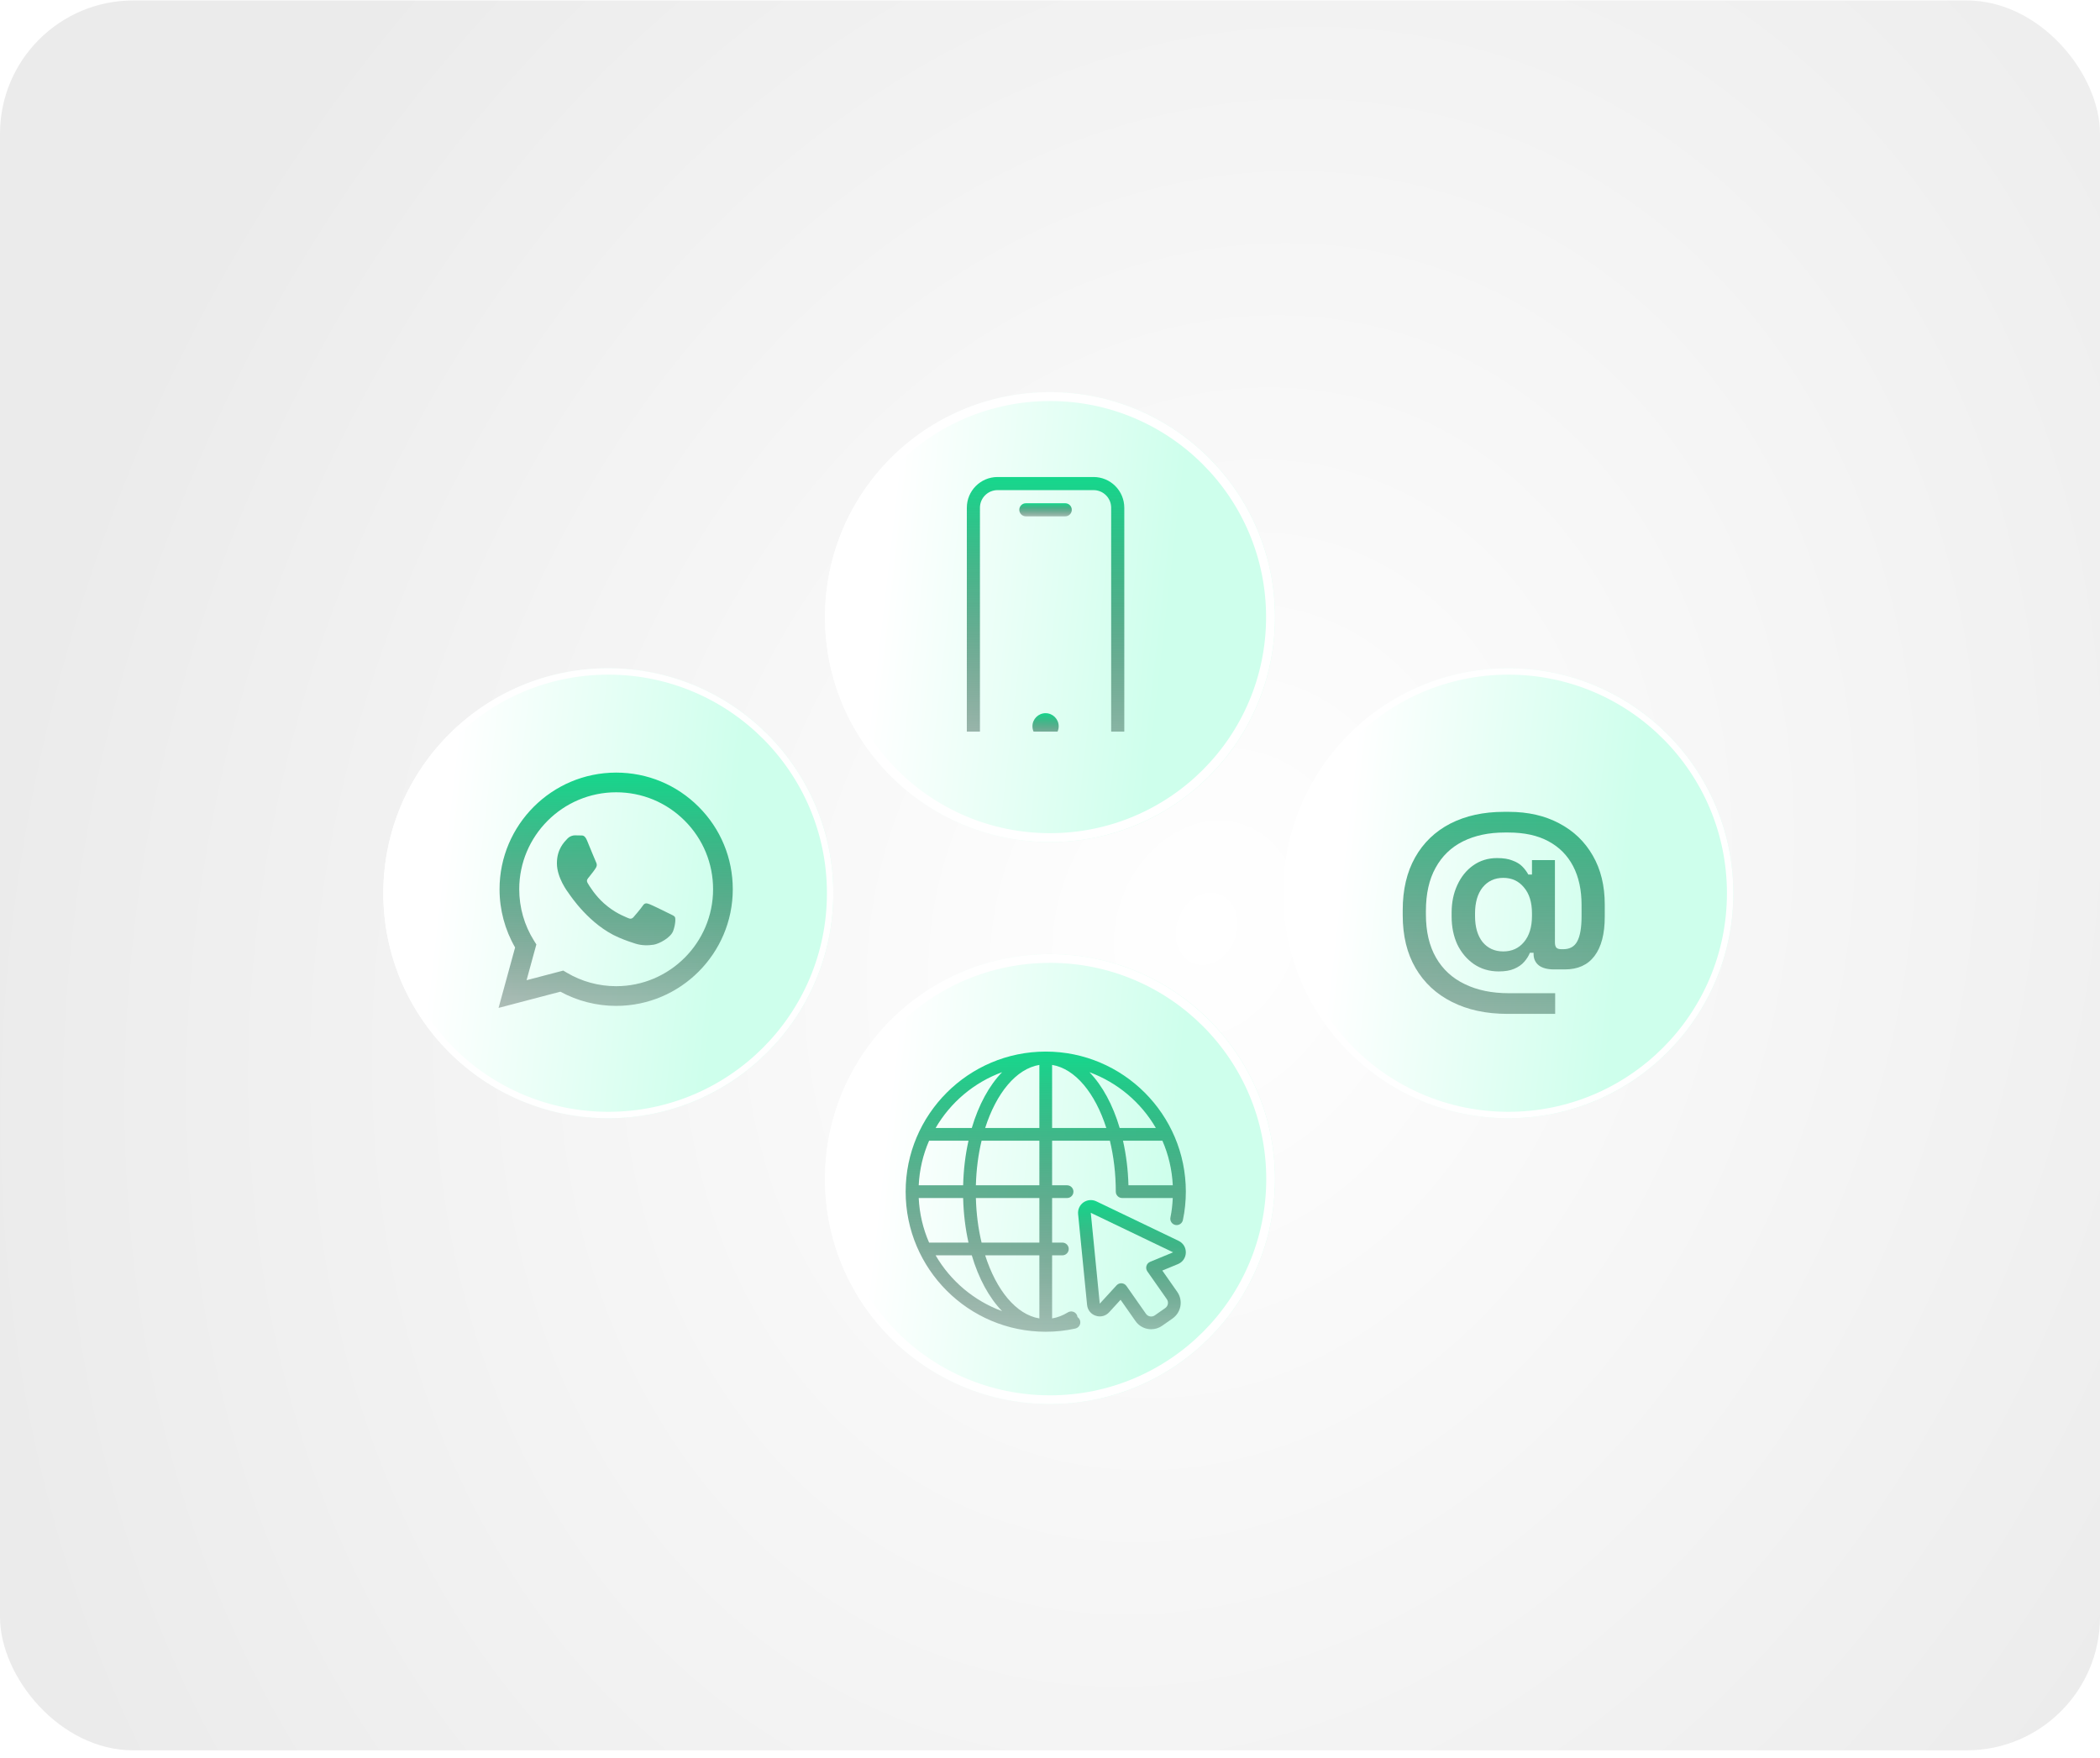 <svg width="252" height="211" viewBox="0 0 252 211" fill="none" xmlns="http://www.w3.org/2000/svg">
<rect y="0.055" width="252" height="210" rx="16" fill="url(#paint0_radial_411_8627)"/>
<g filter="url(#filter0_d_411_8627)">
<circle cx="126" cy="138.5" r="27" fill="url(#paint1_linear_411_8627)"/>
<circle cx="126" cy="138.5" r="26.475" stroke="white" stroke-width="1.05"/>
</g>
<g filter="url(#filter1_i_411_8627)">
<path d="M129.3 154.06C129.288 153.952 129.257 153.845 129.197 153.746C128.974 153.387 128.504 153.275 128.145 153.496C127.53 153.875 126.897 154.115 126.253 154.222V146.65H127.483C127.906 146.65 128.248 146.308 128.248 145.886C128.248 145.464 127.906 145.122 127.483 145.122H126.253V139.773H128.049C128.472 139.773 128.813 139.431 128.813 139.009C128.813 138.587 128.472 138.245 128.049 138.245H126.253V132.896H133.188C133.639 134.769 133.895 136.835 133.895 139.009C133.895 139.431 134.236 139.773 134.659 139.773H140.733C140.693 140.559 140.613 141.341 140.453 142.098C140.366 142.511 140.629 142.917 141.042 143.005C141.454 143.093 141.86 142.828 141.948 142.415C142.183 141.309 142.301 140.163 142.301 139.01C142.301 129.74 134.76 122.198 125.49 122.198C116.22 122.198 108.678 129.74 108.678 139.01C108.678 148.279 116.219 155.821 125.489 155.821C126.703 155.821 127.898 155.692 129.041 155.436C129.452 155.343 129.712 154.935 129.619 154.523C129.575 154.325 129.456 154.165 129.3 154.06ZM124.725 154.222C121.944 153.764 119.556 150.833 118.22 146.651H124.725V154.222ZM124.725 145.123H117.79C117.392 143.471 117.157 141.667 117.105 139.774H124.725V145.123ZM110.245 139.774H115.577C115.625 141.662 115.846 143.459 116.22 145.123H111.491C110.767 143.471 110.339 141.667 110.245 139.774ZM111.491 132.896H116.22C115.846 134.56 115.625 136.357 115.577 138.245H110.245C110.339 136.353 110.767 134.548 111.491 132.896ZM124.725 138.245H117.105C117.157 136.353 117.392 134.548 117.79 132.896H124.725V138.245ZM124.725 123.797V131.368H118.22C119.555 127.187 121.944 124.255 124.725 123.797ZM126.253 131.368V123.797C129.034 124.255 131.422 127.187 132.758 131.368H126.253ZM134.759 132.896H139.488C140.212 134.548 140.64 136.353 140.734 138.245H135.414C135.366 136.355 135.133 134.562 134.759 132.896ZM138.704 131.368H134.362C133.542 128.592 132.287 126.281 130.733 124.673C134.107 125.912 136.922 128.299 138.704 131.368ZM120.253 124.67C118.696 126.279 117.436 128.588 116.615 131.368H112.274C114.057 128.296 116.876 125.907 120.253 124.67ZM112.274 146.651H116.615C117.436 149.431 118.696 151.741 120.253 153.349C116.876 152.112 114.057 149.723 112.274 146.651Z" fill="url(#paint2_linear_411_8627)"/>
</g>
<g filter="url(#filter2_i_411_8627)">
<path d="M141.434 144.912L131.556 140.169C131.06 139.932 130.47 139.979 130.018 140.295C129.566 140.611 129.319 141.148 129.372 141.697L130.45 152.601C130.51 153.21 130.908 153.708 131.488 153.901C132.069 154.095 132.684 153.933 133.097 153.483L134.469 151.984L136.261 154.542C136.612 155.044 137.137 155.378 137.741 155.484C137.876 155.508 138.01 155.52 138.143 155.52C138.61 155.52 139.064 155.378 139.454 155.105L140.706 154.228C141.741 153.503 141.995 152.071 141.27 151.036L139.478 148.477L141.355 147.701C141.921 147.467 142.283 146.942 142.299 146.331C142.316 145.719 141.984 145.175 141.432 144.911L141.434 144.912ZM138.014 147.43C137.8 147.518 137.638 147.699 137.573 147.922C137.508 148.145 137.547 148.384 137.68 148.574L140.019 151.913C140.26 152.258 140.176 152.736 139.831 152.977L138.579 153.854C138.412 153.971 138.208 154.017 138.007 153.981C137.806 153.945 137.632 153.834 137.514 153.667L135.176 150.328C135.043 150.138 134.832 150.019 134.6 150.004C134.583 150.003 134.566 150.002 134.55 150.002C134.337 150.002 134.132 150.092 133.987 150.251L131.971 152.452L130.894 141.547L140.773 146.289L138.015 147.43L138.014 147.43Z" fill="url(#paint3_linear_411_8627)"/>
</g>
<g filter="url(#filter3_d_411_8627)">
<circle cx="126" cy="71" r="27" fill="url(#paint4_linear_411_8627)"/>
<circle cx="126" cy="71" r="26.465" stroke="white" stroke-width="1.07"/>
</g>
<g clip-path="url(#clip0_411_8627)">
<g filter="url(#filter4_i_411_8627)">
<path d="M131.23 53.17H119.704C117.67 53.172 116.022 54.821 116.02 56.855V84.127C116.022 86.161 117.67 87.809 119.704 87.811H131.23C133.264 87.809 134.913 86.161 134.915 84.127V56.855C134.913 54.821 133.264 53.172 131.23 53.17ZM133.34 84.127C133.339 85.292 132.395 86.236 131.23 86.237H119.704C118.539 86.236 117.595 85.292 117.594 84.127V56.855C117.595 55.69 118.539 54.746 119.704 54.744H131.23C132.395 54.746 133.339 55.69 133.34 56.855V84.127Z" fill="url(#paint5_linear_411_8627)"/>
</g>
<g filter="url(#filter5_i_411_8627)">
<path d="M127.828 56.319H123.104C122.669 56.319 122.316 56.671 122.316 57.106C122.316 57.541 122.669 57.894 123.104 57.894H127.828C128.262 57.894 128.615 57.541 128.615 57.106C128.615 56.671 128.262 56.319 127.828 56.319Z" fill="url(#paint6_linear_411_8627)"/>
</g>
<g filter="url(#filter6_i_411_8627)">
<path d="M127.042 83.087C127.042 83.957 126.337 84.662 125.467 84.662C124.598 84.662 123.893 83.957 123.893 83.087C123.893 82.218 124.598 81.513 125.467 81.513C126.337 81.513 127.042 82.218 127.042 83.087Z" fill="url(#paint7_linear_411_8627)"/>
</g>
</g>
<g filter="url(#filter7_d_411_8627)">
<circle cx="73" cy="105" r="27" fill="url(#paint8_linear_411_8627)"/>
<circle cx="73" cy="105" r="26.616" stroke="white" stroke-width="0.768"/>
</g>
<g filter="url(#filter8_i_411_8627)">
<path fill-rule="evenodd" clip-rule="evenodd" d="M83.838 93.728C81.196 91.082 77.682 89.625 73.939 89.624C66.226 89.624 59.949 95.901 59.946 103.616C59.944 106.082 60.589 108.49 61.813 110.612L59.828 117.863L67.246 115.917C69.29 117.032 71.592 117.62 73.933 117.621H73.939C81.652 117.621 87.93 111.343 87.933 103.627C87.934 99.888 86.48 96.372 83.838 93.728ZM73.939 115.257H73.934C71.847 115.257 69.801 114.696 68.015 113.636L67.59 113.384L63.188 114.539L64.363 110.247L64.086 109.807C62.922 107.955 62.307 105.815 62.308 103.617C62.311 97.204 67.528 91.987 73.944 91.987C77.05 91.988 79.971 93.199 82.167 95.398C84.363 97.596 85.571 100.519 85.57 103.626C85.567 110.04 80.35 115.257 73.939 115.257ZM80.319 106.546C79.969 106.371 78.25 105.526 77.93 105.409C77.609 105.292 77.376 105.234 77.143 105.584C76.91 105.934 76.24 106.722 76.036 106.955C75.832 107.188 75.628 107.217 75.278 107.042C74.929 106.867 73.802 106.498 72.467 105.307C71.427 104.38 70.725 103.235 70.522 102.885C70.318 102.534 70.52 102.364 70.675 102.171C71.053 101.701 71.432 101.208 71.549 100.975C71.666 100.742 71.607 100.537 71.52 100.363C71.432 100.188 70.733 98.467 70.442 97.766C70.158 97.085 69.87 97.177 69.655 97.166C69.451 97.156 69.218 97.154 68.985 97.154C68.752 97.154 68.373 97.241 68.052 97.591C67.732 97.942 66.829 98.787 66.829 100.508C66.829 102.229 68.082 103.892 68.257 104.125C68.431 104.359 70.722 107.89 74.23 109.405C75.064 109.765 75.715 109.98 76.223 110.142C77.061 110.408 77.823 110.37 78.425 110.28C79.097 110.18 80.494 109.434 80.785 108.617C81.077 107.801 81.077 107.101 80.989 106.955C80.902 106.809 80.669 106.722 80.319 106.546Z" fill="url(#paint9_linear_411_8627)"/>
</g>
<g filter="url(#filter9_d_411_8627)">
<circle cx="181" cy="105" r="27" fill="url(#paint10_linear_411_8627)"/>
<circle cx="181" cy="105" r="26.616" stroke="white" stroke-width="0.768"/>
</g>
<g filter="url(#filter10_i_411_8627)">
<path d="M180.889 117.673C178.336 117.673 176.114 117.193 174.222 116.233C172.349 115.291 170.898 113.939 169.869 112.179C168.84 110.419 168.326 108.303 168.326 105.831V105.218C168.326 102.764 168.822 100.657 169.814 98.896C170.806 97.136 172.211 95.784 174.029 94.842C175.866 93.9 178.015 93.428 180.476 93.428H181.055C183.369 93.428 185.389 93.891 187.116 94.815C188.842 95.722 190.183 97.011 191.138 98.683C192.094 100.337 192.571 102.292 192.571 104.551V106.018C192.571 108.08 192.158 109.654 191.331 110.739C190.523 111.806 189.338 112.339 187.777 112.339H186.51C185.702 112.339 185.086 112.179 184.664 111.859C184.241 111.521 184.03 111.068 184.03 110.499V110.339H183.589C183.442 110.712 183.213 111.076 182.901 111.432C182.607 111.77 182.212 112.046 181.716 112.259C181.238 112.472 180.614 112.579 179.842 112.579C178.722 112.579 177.73 112.286 176.867 111.699C176.022 111.112 175.361 110.33 174.883 109.352C174.424 108.356 174.195 107.236 174.195 105.991V105.538C174.195 104.293 174.424 103.182 174.883 102.204C175.342 101.208 175.976 100.425 176.784 99.856C177.611 99.27 178.566 98.976 179.65 98.976C180.403 98.976 181.018 99.074 181.496 99.27C181.991 99.448 182.386 99.688 182.68 99.99C182.974 100.292 183.213 100.612 183.397 100.95H183.837V99.216H186.592V109.112C186.592 109.378 186.648 109.583 186.758 109.725C186.886 109.85 187.088 109.912 187.364 109.912H187.584C188.374 109.912 188.934 109.601 189.265 108.978C189.614 108.338 189.788 107.333 189.788 105.964V104.604C189.788 102.79 189.449 101.234 188.769 99.936C188.089 98.638 187.098 97.643 185.794 96.949C184.508 96.256 182.91 95.909 181 95.909H180.559C178.649 95.909 176.977 96.265 175.545 96.976C174.13 97.687 173.037 98.745 172.266 100.15C171.495 101.537 171.109 103.262 171.109 105.324V105.751C171.109 107.796 171.513 109.521 172.321 110.925C173.129 112.33 174.277 113.388 175.765 114.099C177.253 114.828 179.016 115.193 181.055 115.193H186.62V117.673H180.889ZM180.394 110.179C181.422 110.179 182.249 109.805 182.873 109.058C183.516 108.294 183.837 107.245 183.837 105.911V105.618C183.837 104.284 183.516 103.244 182.873 102.497C182.249 101.732 181.422 101.35 180.394 101.35C179.365 101.35 178.538 101.732 177.914 102.497C177.308 103.262 177.005 104.302 177.005 105.618V105.938C177.005 107.253 177.308 108.294 177.914 109.058C178.538 109.805 179.365 110.179 180.394 110.179Z" fill="url(#paint11_linear_411_8627)"/>
</g>
<defs>
<filter id="filter0_d_411_8627" x="93" y="108.5" width="66" height="66" filterUnits="userSpaceOnUse" color-interpolation-filters="sRGB">
<feFlood flood-opacity="0" result="BackgroundImageFix"/>
<feColorMatrix in="SourceAlpha" type="matrix" values="0 0 0 0 0 0 0 0 0 0 0 0 0 0 0 0 0 0 127 0" result="hardAlpha"/>
<feOffset dy="3"/>
<feGaussianBlur stdDeviation="3"/>
<feColorMatrix type="matrix" values="0 0 0 0 0 0 0 0 0 0.478 0 0 0 0 0.286 0 0 0 0.48 0"/>
<feBlend mode="normal" in2="BackgroundImageFix" result="effect1_dropShadow_411_8627"/>
<feBlend mode="normal" in="SourceGraphic" in2="effect1_dropShadow_411_8627" result="shape"/>
</filter>
<filter id="filter1_i_411_8627" x="108.678" y="122.198" width="33.623" height="37.623" filterUnits="userSpaceOnUse" color-interpolation-filters="sRGB">
<feFlood flood-opacity="0" result="BackgroundImageFix"/>
<feBlend mode="normal" in="SourceGraphic" in2="BackgroundImageFix" result="shape"/>
<feColorMatrix in="SourceAlpha" type="matrix" values="0 0 0 0 0 0 0 0 0 0 0 0 0 0 0 0 0 0 127 0" result="hardAlpha"/>
<feOffset dy="4"/>
<feGaussianBlur stdDeviation="2"/>
<feComposite in2="hardAlpha" operator="arithmetic" k2="-1" k3="1"/>
<feColorMatrix type="matrix" values="0 0 0 0 0 0 0 0 0 0 0 0 0 0 0 0 0 0 0.25 0"/>
<feBlend mode="normal" in2="shape" result="effect1_innerShadow_411_8627"/>
</filter>
<filter id="filter2_i_411_8627" x="129.365" y="140.02" width="12.934" height="19.5" filterUnits="userSpaceOnUse" color-interpolation-filters="sRGB">
<feFlood flood-opacity="0" result="BackgroundImageFix"/>
<feBlend mode="normal" in="SourceGraphic" in2="BackgroundImageFix" result="shape"/>
<feColorMatrix in="SourceAlpha" type="matrix" values="0 0 0 0 0 0 0 0 0 0 0 0 0 0 0 0 0 0 127 0" result="hardAlpha"/>
<feOffset dy="4"/>
<feGaussianBlur stdDeviation="2"/>
<feComposite in2="hardAlpha" operator="arithmetic" k2="-1" k3="1"/>
<feColorMatrix type="matrix" values="0 0 0 0 0 0 0 0 0 0 0 0 0 0 0 0 0 0 0.25 0"/>
<feBlend mode="normal" in2="shape" result="effect1_innerShadow_411_8627"/>
</filter>
<filter id="filter3_d_411_8627" x="92.887" y="40.943" width="66.226" height="66.226" filterUnits="userSpaceOnUse" color-interpolation-filters="sRGB">
<feFlood flood-opacity="0" result="BackgroundImageFix"/>
<feColorMatrix in="SourceAlpha" type="matrix" values="0 0 0 0 0 0 0 0 0 0 0 0 0 0 0 0 0 0 127 0" result="hardAlpha"/>
<feOffset dy="3.057"/>
<feGaussianBlur stdDeviation="3.057"/>
<feColorMatrix type="matrix" values="0 0 0 0 0 0 0 0 0 0.478 0 0 0 0 0.286 0 0 0 0.48 0"/>
<feBlend mode="normal" in2="BackgroundImageFix" result="effect1_dropShadow_411_8627"/>
<feBlend mode="normal" in="SourceGraphic" in2="effect1_dropShadow_411_8627" result="shape"/>
</filter>
<filter id="filter4_i_411_8627" x="116.02" y="53.17" width="18.895" height="38.717" filterUnits="userSpaceOnUse" color-interpolation-filters="sRGB">
<feFlood flood-opacity="0" result="BackgroundImageFix"/>
<feBlend mode="normal" in="SourceGraphic" in2="BackgroundImageFix" result="shape"/>
<feColorMatrix in="SourceAlpha" type="matrix" values="0 0 0 0 0 0 0 0 0 0 0 0 0 0 0 0 0 0 127 0" result="hardAlpha"/>
<feOffset dy="4.075"/>
<feGaussianBlur stdDeviation="2.038"/>
<feComposite in2="hardAlpha" operator="arithmetic" k2="-1" k3="1"/>
<feColorMatrix type="matrix" values="0 0 0 0 0 0 0 0 0 0 0 0 0 0 0 0 0 0 0.25 0"/>
<feBlend mode="normal" in2="shape" result="effect1_innerShadow_411_8627"/>
</filter>
<filter id="filter5_i_411_8627" x="122.316" y="56.319" width="6.299" height="5.65" filterUnits="userSpaceOnUse" color-interpolation-filters="sRGB">
<feFlood flood-opacity="0" result="BackgroundImageFix"/>
<feBlend mode="normal" in="SourceGraphic" in2="BackgroundImageFix" result="shape"/>
<feColorMatrix in="SourceAlpha" type="matrix" values="0 0 0 0 0 0 0 0 0 0 0 0 0 0 0 0 0 0 127 0" result="hardAlpha"/>
<feOffset dy="4.075"/>
<feGaussianBlur stdDeviation="2.038"/>
<feComposite in2="hardAlpha" operator="arithmetic" k2="-1" k3="1"/>
<feColorMatrix type="matrix" values="0 0 0 0 0 0 0 0 0 0 0 0 0 0 0 0 0 0 0.25 0"/>
<feBlend mode="normal" in2="shape" result="effect1_innerShadow_411_8627"/>
</filter>
<filter id="filter6_i_411_8627" x="123.893" y="81.513" width="3.148" height="7.225" filterUnits="userSpaceOnUse" color-interpolation-filters="sRGB">
<feFlood flood-opacity="0" result="BackgroundImageFix"/>
<feBlend mode="normal" in="SourceGraphic" in2="BackgroundImageFix" result="shape"/>
<feColorMatrix in="SourceAlpha" type="matrix" values="0 0 0 0 0 0 0 0 0 0 0 0 0 0 0 0 0 0 127 0" result="hardAlpha"/>
<feOffset dy="4.075"/>
<feGaussianBlur stdDeviation="2.038"/>
<feComposite in2="hardAlpha" operator="arithmetic" k2="-1" k3="1"/>
<feColorMatrix type="matrix" values="0 0 0 0 0 0 0 0 0 0 0 0 0 0 0 0 0 0 0.25 0"/>
<feBlend mode="normal" in2="shape" result="effect1_innerShadow_411_8627"/>
</filter>
<filter id="filter7_d_411_8627" x="41.612" y="75.806" width="62.776" height="62.776" filterUnits="userSpaceOnUse" color-interpolation-filters="sRGB">
<feFlood flood-opacity="0" result="BackgroundImageFix"/>
<feColorMatrix in="SourceAlpha" type="matrix" values="0 0 0 0 0 0 0 0 0 0 0 0 0 0 0 0 0 0 127 0" result="hardAlpha"/>
<feOffset dy="2.194"/>
<feGaussianBlur stdDeviation="2.194"/>
<feColorMatrix type="matrix" values="0 0 0 0 0 0 0 0 0 0.478 0 0 0 0 0.286 0 0 0 0.48 0"/>
<feBlend mode="normal" in2="BackgroundImageFix" result="effect1_dropShadow_411_8627"/>
<feBlend mode="normal" in="SourceGraphic" in2="effect1_dropShadow_411_8627" result="shape"/>
</filter>
<filter id="filter8_i_411_8627" x="59.828" y="89.624" width="28.105" height="31.334" filterUnits="userSpaceOnUse" color-interpolation-filters="sRGB">
<feFlood flood-opacity="0" result="BackgroundImageFix"/>
<feBlend mode="normal" in="SourceGraphic" in2="BackgroundImageFix" result="shape"/>
<feColorMatrix in="SourceAlpha" type="matrix" values="0 0 0 0 0 0 0 0 0 0 0 0 0 0 0 0 0 0 127 0" result="hardAlpha"/>
<feOffset dy="3.094"/>
<feGaussianBlur stdDeviation="1.547"/>
<feComposite in2="hardAlpha" operator="arithmetic" k2="-1" k3="1"/>
<feColorMatrix type="matrix" values="0 0 0 0 0 0 0 0 0 0 0 0 0 0 0 0 0 0 0.25 0"/>
<feBlend mode="normal" in2="shape" result="effect1_innerShadow_411_8627"/>
</filter>
<filter id="filter9_d_411_8627" x="149.612" y="75.806" width="62.776" height="62.776" filterUnits="userSpaceOnUse" color-interpolation-filters="sRGB">
<feFlood flood-opacity="0" result="BackgroundImageFix"/>
<feColorMatrix in="SourceAlpha" type="matrix" values="0 0 0 0 0 0 0 0 0 0 0 0 0 0 0 0 0 0 127 0" result="hardAlpha"/>
<feOffset dy="2.194"/>
<feGaussianBlur stdDeviation="2.194"/>
<feColorMatrix type="matrix" values="0 0 0 0 0 0 0 0 0 0.478 0 0 0 0 0.286 0 0 0 0.48 0"/>
<feBlend mode="normal" in2="BackgroundImageFix" result="effect1_dropShadow_411_8627"/>
<feBlend mode="normal" in="SourceGraphic" in2="effect1_dropShadow_411_8627" result="shape"/>
</filter>
<filter id="filter10_i_411_8627" x="168.326" y="93.428" width="24.244" height="28.245" filterUnits="userSpaceOnUse" color-interpolation-filters="sRGB">
<feFlood flood-opacity="0" result="BackgroundImageFix"/>
<feBlend mode="normal" in="SourceGraphic" in2="BackgroundImageFix" result="shape"/>
<feColorMatrix in="SourceAlpha" type="matrix" values="0 0 0 0 0 0 0 0 0 0 0 0 0 0 0 0 0 0 127 0" result="hardAlpha"/>
<feOffset dy="4"/>
<feGaussianBlur stdDeviation="2"/>
<feComposite in2="hardAlpha" operator="arithmetic" k2="-1" k3="1"/>
<feColorMatrix type="matrix" values="0 0 0 0 0 0 0 0 0 0 0 0 0 0 0 0 0 0 0.25 0"/>
<feBlend mode="normal" in2="shape" result="effect1_innerShadow_411_8627"/>
</filter>
<radialGradient id="paint0_radial_411_8627" cx="0" cy="0" r="1" gradientUnits="userSpaceOnUse" gradientTransform="translate(144.606 111.5) rotate(110.653) scale(177.4 142.803)">
<stop stop-color="white"/>
<stop offset="1" stop-color="#EBEBEB"/>
</radialGradient>
<linearGradient id="paint1_linear_411_8627" x1="135.818" y1="176.945" x2="101.657" y2="173.045" gradientUnits="userSpaceOnUse">
<stop stop-color="#CEFFEC"/>
<stop offset="1" stop-color="white"/>
</linearGradient>
<linearGradient id="paint2_linear_411_8627" x1="126.714" y1="117.048" x2="126.714" y2="160.459" gradientUnits="userSpaceOnUse">
<stop stop-color="#00F093"/>
<stop offset="1" stop-opacity="0.2"/>
</linearGradient>
<linearGradient id="paint3_linear_411_8627" x1="136.304" y1="137.645" x2="136.304" y2="157.658" gradientUnits="userSpaceOnUse">
<stop stop-color="#00F093"/>
<stop offset="1" stop-opacity="0.2"/>
</linearGradient>
<linearGradient id="paint4_linear_411_8627" x1="135.818" y1="109.445" x2="101.657" y2="105.545" gradientUnits="userSpaceOnUse">
<stop stop-color="#CEFFEC"/>
<stop offset="1" stop-color="white"/>
</linearGradient>
<linearGradient id="paint5_linear_411_8627" x1="126.156" y1="47.863" x2="126.156" y2="92.59" gradientUnits="userSpaceOnUse">
<stop stop-color="#00F093"/>
<stop offset="1" stop-opacity="0.2"/>
</linearGradient>
<linearGradient id="paint6_linear_411_8627" x1="125.695" y1="56.078" x2="125.695" y2="58.111" gradientUnits="userSpaceOnUse">
<stop stop-color="#00F093"/>
<stop offset="1" stop-opacity="0.2"/>
</linearGradient>
<linearGradient id="paint7_linear_411_8627" x1="125.582" y1="81.03" x2="125.582" y2="85.097" gradientUnits="userSpaceOnUse">
<stop stop-color="#00F093"/>
<stop offset="1" stop-opacity="0.2"/>
</linearGradient>
<linearGradient id="paint8_linear_411_8627" x1="82.818" y1="143.445" x2="48.657" y2="139.545" gradientUnits="userSpaceOnUse">
<stop stop-color="#CEFFEC"/>
<stop offset="1" stop-color="white"/>
</linearGradient>
<linearGradient id="paint9_linear_411_8627" x1="74.904" y1="85.298" x2="74.904" y2="121.759" gradientUnits="userSpaceOnUse">
<stop stop-color="#00F093"/>
<stop offset="1" stop-opacity="0.2"/>
</linearGradient>
<linearGradient id="paint10_linear_411_8627" x1="190.818" y1="143.445" x2="156.657" y2="139.545" gradientUnits="userSpaceOnUse">
<stop stop-color="#CEFFEC"/>
<stop offset="1" stop-color="white"/>
</linearGradient>
<linearGradient id="paint11_linear_411_8627" x1="181.861" y1="76.871" x2="181.861" y2="128.527" gradientUnits="userSpaceOnUse">
<stop stop-color="#00F093"/>
<stop offset="1" stop-opacity="0.2"/>
</linearGradient>
<clipPath id="clip0_411_8627">
<rect width="34.642" height="34.642" fill="white" transform="translate(108.17 53.17)"/>
</clipPath>
</defs>
</svg>

